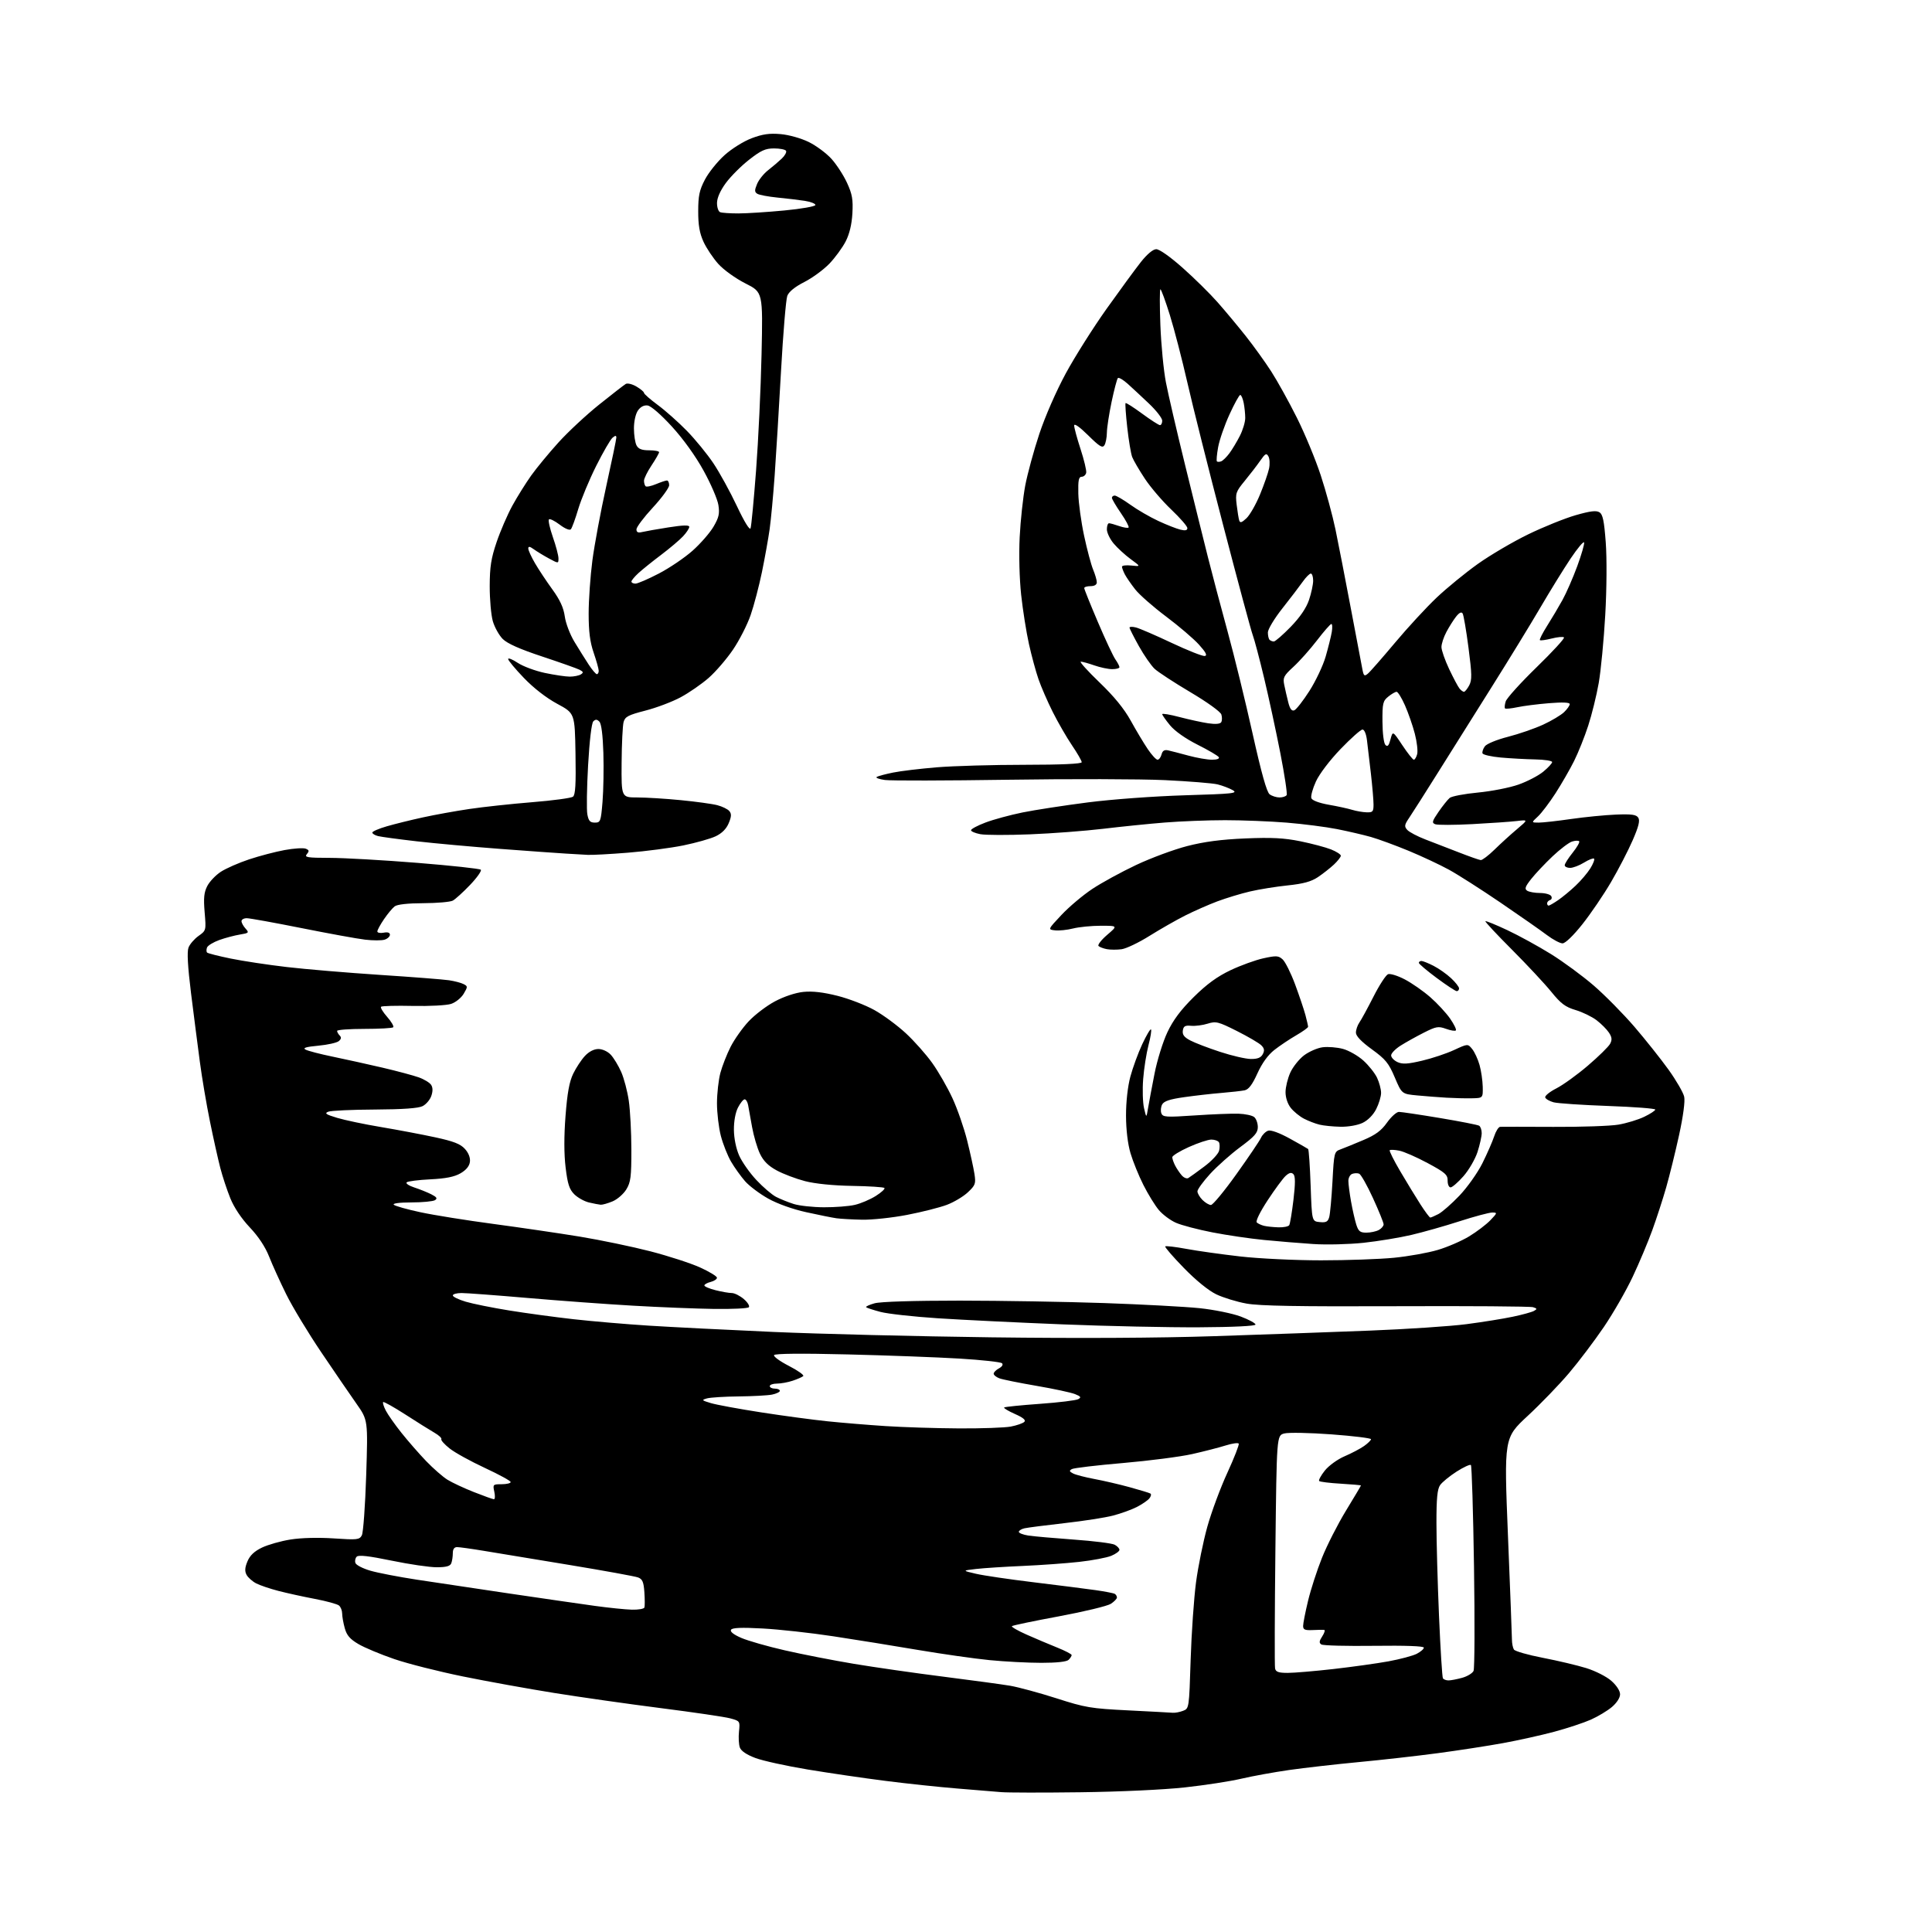 <?xml version="1.0" encoding="UTF-8" standalone="no"?>
<svg 
  version="1.1" 
  xmlns="http://www.w3.org/2000/svg" 
  xmlns:xlink="http://www.w3.org/1999/xlink" 
  xmlns:svg="http://www.w3.org/2000/svg"
  xmlns:rdf="http://www.w3.org/1999/02/22-rdf-syntax-ns#"
  xmlns:cc="http://creativecommons.org/ns#"
  xmlns:dc="http://purl.org/dc/elements/1.1/"
  viewBox="0 0 768 768"
  width="768"
  height="768"
>
<style>svg {background-color: white; }</style>"
<path stroke="none" fill="black" fill-rule="evenodd" d="M429.50,712.45C414.65,712.64 400.48,712.62 398.00,712.40C395.52,712.19 387.65,711.54 380.50,710.96C373.35,710.38 360.52,709.02 352.00,707.93C343.48,706.85 329.57,704.81 321.11,703.41C312.64,702.01 303.28,699.95 300.30,698.84C296.78,697.52 294.61,696.05 294.10,694.66C293.67,693.47 293.52,690.62 293.76,688.32C294.19,684.18 294.15,684.12 290.27,683.07C288.12,682.49 275.75,680.67 262.79,679.02C249.84,677.37 230.74,674.65 220.37,672.99C209.99,671.33 193.62,668.37 184.00,666.41C174.38,664.45 162.10,661.35 156.72,659.50C151.34,657.66 144.95,654.99 142.51,653.56C139.12,651.57 137.84,650.09 137.05,647.23C136.48,645.18 136.01,642.54 136.01,641.37C136.00,640.20 135.44,638.78 134.75,638.21C134.06,637.64 129.75,636.46 125.16,635.59C120.57,634.72 114.06,633.29 110.70,632.42C107.34,631.55 103.34,630.20 101.82,629.41C100.30,628.62 98.59,627.09 98.01,626.01C97.24,624.57 97.33,623.14 98.37,620.67C99.35,618.31 101.10,616.65 104.14,615.19C106.54,614.04 111.65,612.59 115.50,611.98C119.74,611.30 126.51,611.13 132.65,611.54C142.04,612.17 142.89,612.08 143.84,610.30C144.40,609.24 145.18,598.51 145.57,586.44C146.27,564.50 146.27,564.50 141.70,558.00C139.18,554.42 132.87,545.20 127.67,537.50C122.47,529.80 116.22,519.45 113.78,514.50C111.33,509.55 108.27,502.80 106.97,499.50C105.45,495.64 102.70,491.50 99.29,487.90C96.01,484.43 93.07,480.05 91.58,476.39C90.26,473.14 88.45,467.67 87.56,464.23C86.67,460.79 84.82,452.50 83.46,445.80C82.09,439.10 80.28,428.42 79.44,422.06C78.59,415.70 77.02,403.44 75.94,394.82C74.63,384.24 74.30,378.34 74.93,376.69C75.44,375.34 77.23,373.26 78.91,372.06C81.95,369.90 81.96,369.86 81.35,362.65C80.87,356.96 81.10,354.71 82.40,352.20C83.31,350.43 85.73,347.89 87.78,346.55C89.83,345.21 94.88,342.99 99.00,341.62C103.12,340.25 109.49,338.58 113.13,337.91C116.78,337.24 120.55,337.00 121.50,337.36C122.90,337.90 122.99,338.30 121.99,339.51C120.91,340.81 122.06,341.00 131.13,341.02C136.83,341.03 152.49,341.92 165.93,343.00C179.37,344.08 190.71,345.31 191.13,345.73C191.54,346.15 189.63,348.87 186.87,351.76C184.11,354.65 181.01,357.46 179.99,358.01C178.97,358.55 173.71,359.01 168.32,359.03C162.12,359.05 157.90,359.52 156.88,360.30C155.99,360.98 154.07,363.28 152.63,365.41C151.18,367.54 150.00,369.72 150.00,370.26C150.00,370.79 151.12,371.02 152.50,370.76C154.12,370.44 155.00,370.73 155.00,371.57C155.00,372.28 154.05,373.17 152.89,373.53C151.73,373.90 148.24,373.90 145.14,373.53C142.04,373.17 130.65,371.09 119.84,368.93C109.03,366.77 99.24,365.00 98.09,365.00C96.94,365.00 96.00,365.53 96.00,366.17C96.00,366.82 96.72,368.14 97.60,369.11C99.09,370.76 98.95,370.91 95.35,371.50C93.23,371.85 89.55,372.82 87.18,373.67C84.80,374.53 82.60,375.87 82.30,376.65C82.00,377.44 82.01,378.35 82.33,378.66C82.65,378.98 86.86,380.05 91.70,381.04C96.54,382.03 106.58,383.55 114.00,384.41C121.42,385.28 138.07,386.68 151.00,387.53C163.93,388.37 176.30,389.34 178.50,389.67C180.70,390.00 183.30,390.68 184.28,391.19C185.97,392.06 185.97,392.24 184.32,395.04C183.35,396.67 181.13,398.46 179.33,399.06C177.53,399.65 170.72,400.01 164.07,399.87C157.47,399.72 151.80,399.87 151.47,400.20C151.14,400.52 152.24,402.35 153.92,404.25C155.59,406.15 156.66,408.00 156.31,408.36C155.96,408.71 150.79,409.00 144.83,409.00C138.88,409.00 134.00,409.36 134.00,409.80C134.00,410.24 134.47,411.07 135.04,411.64C135.77,412.37 135.65,413.05 134.66,413.87C133.87,414.52 130.21,415.34 126.51,415.68C121.64,416.14 120.25,416.56 121.45,417.23C122.37,417.74 127.25,419.01 132.31,420.05C137.36,421.10 146.22,423.05 152.00,424.40C157.78,425.75 164.27,427.49 166.44,428.26C168.61,429.03 170.84,430.39 171.40,431.28C172.08,432.35 172.09,433.83 171.44,435.68C170.91,437.21 169.35,439.02 167.98,439.71C166.31,440.56 160.11,441.00 149.00,441.06C139.93,441.10 131.60,441.49 130.50,441.92C128.87,442.56 129.53,443.01 134.00,444.36C137.03,445.27 144.90,446.93 151.50,448.03C158.10,449.14 167.78,450.97 173.00,452.10C180.32,453.68 183.03,454.74 184.80,456.70C186.25,458.29 187.00,460.20 186.80,461.82C186.60,463.53 185.34,465.08 183.09,466.39C180.63,467.82 177.25,468.49 171.09,468.80C166.36,469.03 162.12,469.57 161.66,470.00C161.19,470.43 162.54,471.34 164.66,472.03C166.77,472.71 169.80,473.93 171.40,474.73C173.64,475.87 173.98,476.40 172.90,477.09C172.13,477.57 167.92,477.98 163.55,477.98C158.74,477.99 155.97,478.36 156.55,478.91C157.07,479.41 161.82,480.75 167.11,481.88C172.39,483.02 185.44,485.11 196.11,486.53C206.77,487.96 222.25,490.23 230.50,491.58C238.75,492.94 251.37,495.57 258.55,497.42C265.72,499.28 274.61,502.16 278.30,503.84C281.98,505.51 285.00,507.34 285.00,507.92C285.00,508.49 283.88,509.24 282.50,509.59C281.12,509.93 280.00,510.56 280.00,510.99C280.00,511.41 282.00,512.27 284.44,512.88C286.89,513.50 289.79,514.00 290.89,514.00C291.99,514.00 294.15,515.09 295.69,516.41C297.24,517.74 298.12,519.21 297.66,519.66C297.21,520.12 290.98,520.42 283.83,520.32C276.68,520.22 262.20,519.64 251.66,519.03C241.12,518.43 222.25,517.04 209.72,515.96C197.19,514.88 185.37,514.00 183.47,514.00C181.56,514.00 180.00,514.43 180.00,514.96C180.00,515.49 182.31,516.61 185.14,517.45C187.97,518.29 195.73,519.85 202.39,520.93C209.05,522.01 220.57,523.57 228.00,524.41C235.43,525.24 248.93,526.40 258.00,526.97C267.07,527.54 289.35,528.67 307.50,529.47C325.65,530.27 364.63,531.23 394.13,531.61C428.51,532.05 460.26,531.89 482.63,531.15C501.81,530.52 529.65,529.52 544.50,528.94C559.35,528.36 576.67,527.20 583.00,526.37C589.33,525.54 597.58,524.22 601.35,523.42C605.12,522.63 608.91,521.59 609.77,521.11C611.12,520.35 611.07,520.16 609.41,519.63C608.36,519.30 583.88,519.12 555.00,519.24C516.23,519.40 500.67,519.13 495.50,518.19C491.65,517.50 486.22,515.83 483.44,514.49C480.36,513.00 475.33,508.90 470.56,503.99C466.25,499.57 462.94,495.73 463.20,495.46C463.47,495.20 467.24,495.64 471.59,496.45C475.94,497.26 485.57,498.61 493.00,499.46C500.43,500.31 514.88,501.00 525.14,501.00C535.40,501.00 548.45,500.54 554.14,499.98C559.84,499.42 567.65,498.02 571.50,496.88C575.35,495.75 580.98,493.31 584.00,491.48C587.02,489.65 590.82,486.76 592.44,485.07C595.25,482.13 595.28,482.00 593.17,482.00C591.96,482.00 586.13,483.56 580.23,485.46C574.33,487.37 565.67,489.82 561.00,490.91C556.33,492.01 547.78,493.41 542.02,494.03C536.25,494.64 527.25,494.87 522.02,494.52C516.78,494.17 508.00,493.45 502.50,492.91C497.00,492.38 487.77,491.02 482.00,489.90C476.23,488.78 469.69,487.06 467.47,486.08C465.25,485.11 462.18,482.82 460.65,481.00C459.12,479.18 456.36,474.70 454.52,471.04C452.67,467.38 450.37,461.71 449.40,458.44C448.30,454.72 447.63,449.13 447.61,443.50C447.60,438.04 448.28,431.94 449.33,428.00C450.29,424.43 452.41,418.62 454.05,415.10C455.69,411.58 457.26,408.93 457.54,409.21C457.82,409.49 457.37,412.33 456.53,415.53C455.70,418.74 454.75,424.76 454.43,428.93C454.10,433.09 454.26,438.30 454.77,440.50C455.70,444.50 455.70,444.50 456.37,440.50C456.74,438.30 457.89,432.14 458.94,426.81C459.98,421.49 462.29,414.06 464.07,410.31C466.36,405.47 469.38,401.43 474.53,396.34C479.73,391.20 483.85,388.20 489.14,385.68C493.19,383.76 499.09,381.62 502.25,380.93C507.36,379.82 508.20,379.87 509.88,381.39C510.92,382.34 513.14,386.79 514.82,391.30C516.49,395.81 518.34,401.30 518.93,403.50C519.51,405.70 519.99,407.79 519.99,408.15C520.00,408.52 517.86,410.05 515.25,411.56C512.64,413.07 508.74,415.68 506.59,417.36C504.03,419.37 501.71,422.58 499.84,426.69C497.80,431.19 496.36,433.09 494.75,433.42C493.51,433.67 489.35,434.14 485.50,434.46C481.65,434.77 475.00,435.53 470.72,436.14C465.00,436.95 462.69,437.72 461.97,439.05C461.44,440.04 461.30,441.62 461.66,442.55C462.25,444.09 463.50,444.17 474.91,443.40C481.83,442.93 489.67,442.62 492.32,442.71C494.97,442.80 497.78,443.40 498.57,444.06C499.36,444.71 500.00,446.50 500.00,448.03C500.00,450.31 498.75,451.74 493.04,455.97C489.22,458.80 483.82,463.61 481.04,466.64C478.27,469.68 476.00,472.80 476.00,473.58C476.00,474.36 476.90,475.90 478.00,477.00C479.10,478.10 480.62,479.00 481.37,479.00C482.12,479.00 486.68,473.49 491.49,466.75C496.31,460.01 500.71,453.50 501.27,452.27C501.84,451.04 503.13,449.78 504.13,449.46C505.23,449.11 508.64,450.35 512.73,452.61C516.45,454.66 519.73,456.52 520.00,456.75C520.27,456.97 520.73,463.54 521.00,471.33C521.50,485.50 521.50,485.50 524.62,485.80C527.15,486.05 527.86,485.68 528.39,483.80C528.74,482.54 529.32,476.17 529.68,469.67C530.30,458.09 530.37,457.81 532.91,456.88C534.33,456.36 538.39,454.71 541.92,453.21C546.80,451.15 549.07,449.48 551.36,446.25C553.03,443.91 555.15,442.00 556.10,442.00C557.04,442.00 564.37,443.09 572.39,444.43C580.41,445.77 587.43,447.14 587.98,447.49C588.54,447.84 589.00,449.16 589.00,450.44C589.00,451.72 588.25,455.09 587.33,457.94C586.41,460.78 583.90,465.10 581.75,467.55C579.59,470.00 577.29,472.00 576.63,472.00C575.96,472.00 575.44,470.79 575.46,469.32C575.49,466.98 574.48,466.09 567.50,462.34C563.10,459.97 558.02,457.75 556.20,457.40C554.39,457.05 552.70,456.97 552.44,457.23C552.18,457.49 554.06,461.25 556.62,465.60C559.17,469.94 562.78,475.86 564.64,478.75C566.50,481.64 568.26,484.00 568.56,484.00C568.86,484.00 570.31,483.37 571.80,482.60C573.28,481.83 577.04,478.54 580.14,475.29C583.25,472.03 587.35,466.25 589.26,462.44C591.16,458.62 593.27,453.81 593.94,451.75C594.61,449.69 595.68,447.97 596.33,447.93C596.97,447.89 606.50,447.90 617.50,447.95C628.50,448.01 640.14,447.61 643.36,447.06C646.59,446.51 651.20,445.11 653.61,443.94C656.03,442.78 658.00,441.48 658.00,441.07C658.00,440.65 649.56,440.01 639.25,439.64C628.94,439.27 619.18,438.61 617.57,438.18C615.95,437.74 614.46,436.88 614.25,436.25C614.04,435.62 616.03,434.00 618.68,432.65C621.33,431.30 626.97,427.23 631.21,423.60C635.46,419.97 639.43,416.07 640.04,414.93C640.89,413.33 640.79,412.33 639.59,410.50C638.74,409.20 636.52,406.97 634.66,405.55C632.80,404.14 629.04,402.31 626.30,401.50C622.24,400.29 620.47,398.96 616.66,394.26C614.09,391.09 607.07,383.57 601.05,377.53C595.02,371.50 590.26,366.40 590.47,366.20C590.67,365.99 594.59,367.59 599.17,369.74C603.75,371.89 611.55,376.17 616.50,379.24C621.45,382.31 629.14,387.97 633.59,391.82C638.04,395.67 645.29,403.03 649.71,408.16C654.12,413.30 660.23,420.98 663.29,425.24C666.34,429.50 669.13,434.32 669.49,435.95C669.89,437.77 669.10,443.69 667.46,451.21C665.98,457.97 663.68,467.32 662.34,472.00C661.00,476.68 658.52,484.32 656.82,489.00C655.13,493.68 651.63,502.00 649.04,507.50C646.46,513.00 641.29,522.00 637.56,527.50C633.82,533.00 627.59,541.25 623.71,545.82C619.83,550.40 612.43,558.07 607.26,562.86C597.87,571.58 597.87,571.58 599.43,610.30C600.30,631.59 601.01,650.25 601.02,651.76C601.02,653.27 601.38,655.05 601.81,655.72C602.23,656.39 607.41,657.87 613.32,659.01C619.23,660.15 626.98,661.99 630.55,663.09C634.14,664.20 638.59,666.45 640.52,668.15C642.60,669.98 644.00,672.13 644.00,673.51C644.00,674.89 642.68,676.93 640.75,678.57C638.96,680.08 635.19,682.34 632.36,683.60C629.53,684.85 623.01,687.01 617.86,688.39C612.71,689.77 603.55,691.81 597.50,692.91C591.45,694.02 579.75,695.82 571.50,696.92C563.25,698.02 549.08,699.62 540.00,700.47C530.92,701.33 518.55,702.74 512.50,703.60C506.45,704.47 497.90,706.02 493.50,707.05C489.10,708.09 478.98,709.65 471.00,710.52C462.68,711.44 444.98,712.26 429.50,712.45zM466.18,680.85C467.11,680.93 468.95,680.59 470.28,680.08C472.67,679.17 472.69,679.09 473.30,659.83C473.63,649.20 474.60,635.32 475.44,628.98C476.28,622.64 478.31,612.68 479.95,606.83C481.59,600.99 485.17,591.35 487.91,585.41C490.64,579.47 492.67,574.27 492.41,573.86C492.16,573.45 489.82,573.78 487.23,574.59C484.63,575.41 478.65,576.95 473.94,578.01C469.24,579.07 456.86,580.67 446.44,581.57C436.02,582.46 426.87,583.55 426.09,583.98C424.95,584.61 425.05,584.95 426.59,585.74C427.64,586.27 431.43,587.25 435.00,587.92C438.57,588.58 444.88,590.04 449.00,591.17C453.12,592.30 456.86,593.44 457.30,593.70C457.74,593.96 457.54,594.85 456.87,595.66C456.19,596.48 453.93,598.02 451.85,599.08C449.76,600.14 445.53,601.67 442.44,602.47C439.35,603.28 430.67,604.63 423.16,605.47C415.65,606.32 408.49,607.24 407.25,607.52C406.01,607.81 405.00,608.44 405.00,608.93C405.00,609.42 406.69,610.08 408.75,610.40C410.81,610.72 418.96,611.44 426.85,612.01C434.74,612.57 442.05,613.49 443.10,614.05C444.14,614.61 445.00,615.53 445.00,616.09C445.00,616.64 443.54,617.71 441.75,618.46C439.96,619.20 434.23,620.29 429.00,620.87C423.77,621.45 413.65,622.18 406.50,622.49C399.35,622.80 391.02,623.34 388.00,623.69C382.50,624.33 382.50,624.33 387.91,625.59C390.88,626.29 401.23,627.81 410.91,628.98C420.58,630.16 431.60,631.55 435.40,632.09C439.19,632.63 442.68,633.30 443.15,633.59C443.62,633.88 444.00,634.53 444.00,635.04C444.00,635.54 442.91,636.67 441.58,637.54C440.25,638.41 430.97,640.65 420.97,642.51C410.97,644.36 402.54,646.12 402.25,646.42C401.95,646.71 404.59,648.23 408.11,649.79C411.62,651.35 417.09,653.66 420.25,654.93C423.41,656.20 426.00,657.54 426.00,657.92C426.00,658.29 425.46,659.14 424.80,659.80C424.03,660.57 420.13,661.00 413.97,661.00C408.68,661.00 399.43,660.52 393.42,659.93C387.42,659.34 374.62,657.52 365.00,655.89C355.38,654.25 340.19,651.81 331.26,650.45C322.33,649.09 309.68,647.70 303.16,647.35C294.67,646.89 291.10,647.04 290.59,647.86C290.13,648.60 291.61,649.77 294.69,651.10C297.33,652.24 305.12,654.47 312.00,656.04C318.88,657.62 331.25,660.03 339.50,661.41C347.75,662.78 363.73,665.08 375.00,666.50C386.27,667.93 398.20,669.55 401.50,670.10C404.80,670.66 413.10,672.91 419.95,675.10C431.45,678.80 433.63,679.16 448.45,679.90C457.28,680.34 465.26,680.77 466.18,680.85zM575.81,667.99C576.74,667.99 579.18,667.52 581.24,666.95C583.29,666.38 585.33,665.14 585.76,664.21C586.19,663.27 586.27,644.61 585.94,622.75C585.61,600.89 585.05,582.72 584.71,582.37C584.36,582.03 581.80,583.21 579.01,584.99C576.22,586.78 573.28,589.19 572.47,590.35C571.36,591.93 571.00,595.62 571.01,605.47C571.01,612.64 571.47,629.25 572.03,642.39C572.59,655.52 573.29,666.66 573.58,667.14C573.88,667.61 574.88,668.00 575.81,667.99zM511.87,665.00C514.41,665.00 522.58,664.31 530.00,663.47C537.42,662.63 547.29,661.25 551.93,660.41C556.56,659.56 561.62,658.21 563.18,657.41C564.73,656.61 566.00,655.51 566.00,654.96C566.00,654.34 558.71,654.08 546.25,654.24C535.39,654.38 525.94,654.14 525.26,653.70C524.30,653.08 524.38,652.35 525.63,650.45C526.51,649.10 526.84,647.96 526.37,647.90C525.89,647.85 523.81,647.88 521.75,647.98C518.72,648.12 518.00,647.80 518.01,646.33C518.01,645.32 518.89,640.84 519.97,636.36C521.04,631.88 523.54,624.17 525.52,619.23C527.50,614.28 531.79,605.85 535.06,600.49C538.33,595.13 541.00,590.63 541.00,590.50C541.00,590.37 537.40,590.05 533.00,589.79C528.60,589.54 524.73,589.06 524.40,588.73C524.07,588.41 525.08,586.54 526.63,584.59C528.23,582.60 531.66,580.11 534.48,578.90C537.24,577.72 540.74,575.88 542.25,574.81C543.76,573.74 545.00,572.52 545.00,572.11C545.00,571.69 537.91,570.82 529.25,570.18C520.55,569.54 512.16,569.38 510.50,569.83C507.50,570.64 507.50,570.64 506.99,616.07C506.71,641.06 506.65,662.29 506.86,663.25C507.15,664.61 508.26,665.00 511.87,665.00zM251.17,639.87C253.73,639.94 255.98,639.55 256.17,639.01C256.35,638.46 256.34,635.73 256.15,632.94C255.87,628.86 255.38,627.72 253.65,627.06C252.47,626.61 240.25,624.39 226.50,622.12C212.75,619.85 197.42,617.32 192.44,616.50C187.46,615.67 182.62,615.00 181.69,615.00C180.57,615.00 180.00,615.81 180.00,617.42C180.00,618.75 179.73,620.55 179.39,621.42C178.95,622.57 177.40,623.00 173.64,623.01C170.81,623.02 162.73,621.84 155.68,620.38C146.61,618.51 142.55,618.05 141.80,618.80C141.21,619.39 140.99,620.53 141.30,621.34C141.61,622.16 144.28,623.52 147.24,624.38C150.19,625.24 158.43,626.83 165.55,627.92C172.67,629.01 189.30,631.49 202.50,633.45C215.70,635.40 231.00,637.61 236.50,638.37C242.00,639.13 248.60,639.80 251.17,639.87zM196.33,595.97C196.79,595.98 196.86,594.65 196.50,593.00C195.86,590.10 195.96,590.00 199.42,590.00C201.39,590.00 203.00,589.61 203.00,589.14C203.00,588.67 198.39,586.15 192.75,583.53C187.11,580.91 180.81,577.44 178.75,575.80C176.68,574.16 175.19,572.50 175.44,572.10C175.69,571.69 174.45,570.54 172.70,569.53C170.94,568.52 165.74,565.26 161.14,562.29C156.54,559.33 152.56,557.10 152.31,557.35C152.06,557.61 152.53,559.13 153.37,560.74C154.20,562.35 157.00,566.33 159.60,569.59C162.19,572.84 166.60,577.89 169.40,580.81C172.21,583.73 176.01,587.05 177.85,588.20C179.70,589.35 184.42,591.56 188.35,593.11C192.28,594.66 195.87,595.95 196.33,595.97zM381.00,567.81C390.07,567.87 399.45,567.54 401.83,567.08C404.21,566.62 406.62,565.78 407.19,565.21C407.89,564.51 406.71,563.52 403.45,562.08C400.83,560.92 398.90,559.76 399.17,559.50C399.43,559.24 405.81,558.59 413.35,558.05C420.89,557.51 427.76,556.67 428.62,556.19C429.90,555.48 429.67,555.11 427.34,554.18C425.78,553.55 418.88,552.07 412.00,550.89C405.12,549.71 398.49,548.37 397.25,547.90C396.01,547.43 395.00,546.60 395.00,546.06C395.00,545.52 395.95,544.56 397.11,543.94C398.35,543.28 398.85,542.45 398.32,541.92C397.82,541.42 390.24,540.59 381.46,540.06C372.68,539.53 352.63,538.78 336.90,538.40C318.64,537.95 308.09,538.05 307.70,538.67C307.37,539.20 310.03,541.14 313.60,542.97C317.17,544.81 319.74,546.63 319.30,547.02C318.86,547.41 316.97,548.24 315.10,548.86C313.23,549.49 310.42,550.00 308.85,550.00C307.28,550.00 306.00,550.45 306.00,551.00C306.00,551.55 306.90,552.00 308.00,552.00C309.10,552.00 310.00,552.39 310.00,552.88C310.00,553.36 308.59,554.03 306.88,554.38C305.16,554.72 299.19,555.04 293.62,555.10C288.06,555.15 282.40,555.51 281.05,555.88C278.78,556.52 278.89,556.65 282.62,557.77C284.83,558.43 293.80,560.08 302.57,561.44C311.33,562.80 323.23,564.40 329.00,564.99C334.77,565.59 345.12,566.44 352.00,566.89C358.88,567.34 371.93,567.76 381.00,567.81zM476.75,527.62C464.51,527.69 440.10,527.17 422.50,526.46C404.90,525.76 382.57,524.67 372.88,524.04C363.20,523.41 352.91,522.27 350.03,521.51C347.15,520.75 344.57,519.91 344.30,519.64C344.03,519.37 345.54,518.67 347.66,518.08C349.99,517.43 363.26,517.02 381.50,517.02C398.00,517.03 423.88,517.47 439.00,517.99C454.12,518.52 471.15,519.43 476.84,520.02C482.53,520.61 489.86,522.10 493.17,523.33C496.46,524.57 499.12,526.01 499.08,526.54C499.03,527.12 490.20,527.55 476.75,527.62zM543.14,490.00C544.79,490.00 547.00,489.53 548.07,488.96C549.13,488.40 550.00,487.38 550.01,486.71C550.01,486.05 548.11,481.35 545.78,476.27C543.46,471.20 540.98,466.82 540.28,466.55C539.58,466.28 538.33,466.32 537.50,466.64C536.67,466.95 536.00,468.21 536.00,469.42C536.00,470.64 536.47,474.30 537.05,477.57C537.63,480.83 538.57,484.96 539.13,486.75C539.99,489.46 540.65,490.00 543.14,490.00zM508.19,487.88C510.22,487.95 512.15,487.56 512.49,487.02C512.82,486.48 513.57,481.95 514.17,476.94C514.94,470.36 514.94,467.54 514.14,466.74C513.35,465.95 512.51,466.13 511.08,467.42C510.00,468.40 506.77,472.78 503.90,477.15C500.86,481.79 499.07,485.45 499.59,485.95C500.09,486.42 501.40,487.02 502.50,487.29C503.60,487.55 506.16,487.82 508.19,487.88zM342.70,484.85C338.74,484.77 334.15,484.51 332.50,484.28C330.85,484.05 325.45,482.96 320.50,481.87C315.10,480.68 309.05,478.52 305.37,476.46C302.00,474.58 297.86,471.47 296.18,469.56C294.51,467.64 292.00,464.15 290.62,461.79C289.24,459.43 287.41,454.82 286.55,451.54C285.70,448.26 285.01,442.41 285.01,438.54C285.02,434.67 285.63,429.25 286.36,426.50C287.10,423.75 288.93,419.08 290.43,416.12C291.94,413.16 295.16,408.60 297.60,406.00C300.03,403.40 304.73,399.82 308.04,398.06C311.65,396.14 316.18,394.63 319.34,394.30C322.96,393.93 327.22,394.42 332.93,395.86C337.51,397.02 344.11,399.57 347.61,401.53C351.11,403.48 356.72,407.62 360.07,410.72C363.42,413.82 368.16,419.16 370.60,422.59C373.05,426.02 376.65,432.29 378.61,436.54C380.58,440.79 383.21,448.37 384.46,453.38C385.71,458.40 387.02,464.39 387.37,466.70C387.95,470.52 387.72,471.16 384.75,473.95C382.96,475.64 379.19,477.89 376.37,478.95C373.55,480.01 366.44,481.81 360.57,482.94C354.70,484.07 346.66,484.93 342.70,484.85zM327.50,479.91C331.90,479.93 337.43,479.51 339.79,478.96C342.15,478.42 345.91,476.82 348.14,475.41C350.37,474.01 351.91,472.58 351.57,472.23C351.22,471.89 345.44,471.52 338.72,471.41C331.16,471.28 324.02,470.56 320.00,469.52C316.43,468.59 311.37,466.68 308.77,465.27C305.38,463.43 303.48,461.53 302.08,458.60C301.01,456.35 299.60,451.57 298.96,448.00C298.32,444.43 297.60,440.49 297.38,439.25C297.15,438.01 296.53,437.00 296.01,437.00C295.48,437.00 294.29,438.46 293.37,440.25C292.35,442.22 291.71,445.71 291.74,449.12C291.77,452.49 292.60,456.57 293.82,459.33C294.94,461.86 298.01,466.24 300.65,469.05C303.28,471.87 306.80,474.89 308.47,475.76C310.14,476.62 313.30,477.91 315.50,478.60C317.70,479.30 323.10,479.89 327.50,479.91zM238.78,478.90C238.08,478.84 235.98,478.44 234.12,478.00C232.27,477.56 229.64,476.09 228.28,474.74C226.31,472.76 225.63,470.66 224.84,464.10C224.19,458.79 224.18,451.58 224.81,443.52C225.51,434.46 226.33,429.95 227.86,426.81C229.01,424.44 231.11,421.26 232.52,419.75C234.13,418.02 236.12,417.00 237.87,417.00C239.47,417.00 241.56,417.96 242.78,419.26C243.95,420.51 245.82,423.59 246.94,426.12C248.05,428.65 249.42,433.82 249.96,437.61C250.51,441.40 250.97,450.12 250.98,457.00C250.99,467.80 250.72,469.95 248.97,472.81C247.86,474.63 245.41,476.77 243.51,477.56C241.61,478.35 239.49,478.95 238.78,478.90zM472.38,468.29C473.00,467.92 475.87,465.85 478.76,463.68C481.66,461.51 484.29,458.70 484.61,457.43C484.93,456.15 484.89,454.64 484.54,454.06C484.18,453.48 482.83,453.00 481.53,453.00C480.24,453.00 476.22,454.33 472.59,455.96C468.97,457.59 466.00,459.41 466.00,460.02C466.00,460.63 466.51,462.11 467.13,463.32C467.75,464.52 468.93,466.28 469.76,467.23C470.59,468.18 471.77,468.65 472.38,468.29zM532.85,447.90C529.91,447.84 526.15,447.47 524.50,447.06C522.85,446.66 520.08,445.59 518.34,444.69C516.60,443.78 514.24,441.85 513.09,440.39C511.83,438.78 511.01,436.29 511.02,434.12C511.03,432.13 511.89,428.65 512.91,426.38C513.94,424.12 516.39,421.04 518.35,419.54C520.32,418.05 523.64,416.59 525.73,416.31C527.83,416.03 531.47,416.32 533.83,416.95C536.18,417.59 539.84,419.67 541.95,421.58C544.07,423.49 546.52,426.57 547.40,428.42C548.28,430.28 549.00,432.99 549.00,434.44C549.00,435.89 548.12,438.80 547.05,440.90C545.86,443.23 543.75,445.36 541.65,446.36C539.66,447.31 535.94,447.96 532.85,447.90zM585.00,436.59C582.52,436.64 578.02,436.53 575.00,436.35C571.98,436.17 566.74,435.77 563.37,435.45C557.24,434.87 557.24,434.87 554.44,428.28C552.03,422.59 550.78,421.07 545.32,417.11C541.13,414.06 539.00,411.84 539.00,410.48C539.00,409.36 539.62,407.56 540.37,406.47C541.13,405.39 543.65,400.76 545.98,396.18C548.30,391.60 550.91,387.59 551.77,387.26C552.63,386.93 555.63,387.86 558.43,389.33C561.24,390.80 565.80,393.98 568.56,396.40C571.32,398.81 574.87,402.65 576.44,404.91C578.01,407.18 579.04,409.29 578.72,409.61C578.41,409.93 576.64,409.64 574.79,408.97C571.76,407.87 570.88,408.03 565.98,410.51C562.98,412.03 558.83,414.34 556.76,415.65C554.69,416.96 553.00,418.70 553.00,419.53C553.00,420.36 554.14,421.56 555.53,422.20C557.53,423.11 559.58,422.99 565.30,421.64C569.28,420.71 575.00,418.80 578.01,417.40C583.48,414.87 583.48,414.87 585.23,417.03C586.19,418.22 587.50,421.06 588.14,423.34C588.79,425.63 589.35,429.52 589.41,432.00C589.50,436.50 589.50,436.50 585.00,436.59zM497.21,420.96C499.89,420.99 501.22,420.46 501.96,419.07C502.75,417.60 502.61,416.75 501.38,415.52C500.49,414.63 496.13,412.08 491.70,409.85C484.28,406.12 483.36,405.89 480.07,406.92C478.11,407.54 475.15,407.92 473.50,407.77C471.07,407.55 470.44,407.92 470.19,409.69C469.96,411.32 470.73,412.33 473.19,413.61C475.01,414.57 480.32,416.60 485.00,418.13C489.68,419.67 495.17,420.94 497.21,420.96zM579.09,394.00C578.58,394.00 574.99,391.64 571.10,388.75C567.21,385.86 564.02,383.16 564.01,382.75C564.01,382.34 564.47,382.00 565.04,382.00C565.61,382.00 567.78,382.87 569.85,383.93C571.93,384.99 575.06,387.19 576.81,388.83C578.57,390.46 580.00,392.30 580.00,392.90C580.00,393.51 579.59,394.00 579.09,394.00zM445.87,377.33C444.02,377.58 441.38,377.57 440.00,377.31C438.62,377.05 437.13,376.48 436.68,376.05C436.24,375.62 437.78,373.63 440.11,371.63C444.36,368.00 444.36,368.00 437.62,368.00C433.92,368.00 428.95,368.49 426.59,369.08C424.23,369.68 421.00,370.01 419.40,369.83C416.50,369.50 416.50,369.50 421.95,363.70C424.94,360.51 430.44,355.87 434.16,353.40C437.88,350.92 445.74,346.63 451.62,343.85C457.51,341.07 466.64,337.69 471.91,336.33C478.71,334.58 485.43,333.70 495.01,333.29C505.53,332.85 510.37,333.10 516.87,334.41C521.47,335.35 526.98,336.81 529.11,337.66C531.25,338.52 533.00,339.64 533.00,340.16C533.00,340.67 531.76,342.26 530.25,343.68C528.74,345.09 525.87,347.34 523.88,348.68C521.20,350.46 518.07,351.32 511.88,351.96C507.27,352.44 500.53,353.52 496.91,354.37C493.28,355.21 487.43,356.99 483.90,358.31C480.36,359.64 474.59,362.19 471.06,363.97C467.54,365.75 461.18,369.38 456.94,372.03C452.71,374.69 447.72,377.07 445.87,377.33zM621.13,375.00C620.12,375.00 617.31,373.50 614.89,371.68C612.48,369.85 604.20,364.07 596.50,358.82C588.80,353.58 579.58,347.69 576.00,345.73C572.42,343.77 565.19,340.38 559.93,338.20C554.67,336.03 547.92,333.55 544.93,332.70C541.94,331.86 535.90,330.45 531.50,329.58C527.10,328.71 518.10,327.55 511.50,327.01C504.90,326.47 493.88,326.04 487.00,326.04C480.12,326.04 469.32,326.46 463.00,326.97C456.68,327.48 445.65,328.60 438.50,329.46C431.35,330.31 418.28,331.31 409.45,331.66C400.62,332.01 391.74,331.99 389.70,331.60C387.67,331.22 386.00,330.51 386.00,330.03C386.00,329.54 388.59,328.16 391.75,326.97C394.91,325.77 401.55,323.97 406.50,322.96C411.45,321.96 423.15,320.16 432.50,318.96C442.12,317.73 458.84,316.51 471.00,316.14C490.18,315.57 492.23,315.35 490.02,314.09C488.66,313.32 485.96,312.29 484.02,311.81C482.09,311.33 472.62,310.57 463.00,310.11C453.38,309.66 425.37,309.59 400.76,309.96C376.16,310.33 354.11,310.38 351.76,310.06C349.42,309.73 347.95,309.19 348.50,308.85C349.05,308.50 351.98,307.72 355.00,307.11C358.02,306.49 365.90,305.55 372.50,305.01C379.10,304.47 394.74,304.02 407.25,304.02C421.91,304.01 430.00,303.64 430.00,302.99C430.00,302.43 428.25,299.39 426.11,296.24C423.97,293.08 420.54,287.12 418.47,283.00C416.41,278.88 413.86,273.02 412.82,270.00C411.77,266.98 410.06,260.68 409.02,256.00C407.98,251.32 406.59,242.55 405.93,236.50C405.24,230.13 404.99,220.45 405.34,213.50C405.67,206.90 406.67,197.68 407.55,193.00C408.44,188.32 410.95,179.10 413.14,172.50C415.45,165.55 419.88,155.41 423.68,148.41C427.29,141.76 434.58,130.22 439.87,122.78C445.17,115.34 451.30,106.97 453.50,104.18C455.96,101.07 458.31,99.09 459.60,99.06C460.85,99.02 465.12,102.03 470.10,106.45C474.72,110.54 481.00,116.73 484.05,120.20C487.10,123.66 492.13,129.70 495.22,133.60C498.32,137.51 502.85,143.81 505.30,147.60C507.75,151.40 512.34,159.67 515.50,165.99C518.67,172.31 522.96,182.66 525.03,188.99C527.11,195.32 529.74,205.00 530.88,210.50C532.02,216.00 534.78,230.18 537.01,242.00C539.24,253.82 541.32,264.76 541.62,266.30C542.10,268.70 542.40,268.91 543.73,267.80C544.59,267.10 549.44,261.56 554.52,255.51C559.59,249.45 567.08,241.35 571.15,237.50C575.23,233.65 582.60,227.63 587.53,224.12C592.46,220.62 601.45,215.34 607.50,212.40C613.55,209.46 622.01,206.05 626.30,204.81C632.13,203.14 634.52,202.84 635.80,203.64C637.14,204.48 637.67,207.03 638.31,215.61C638.78,221.91 638.70,234.08 638.11,244.50C637.55,254.40 636.38,266.55 635.52,271.50C634.65,276.45 632.77,284.10 631.33,288.50C629.90,292.90 627.38,299.20 625.73,302.50C624.09,305.80 620.76,311.57 618.35,315.32C615.93,319.07 612.77,323.24 611.33,324.57C608.71,327.00 608.71,327.00 611.68,327.00C613.31,327.00 619.11,326.35 624.57,325.56C630.03,324.77 638.04,323.99 642.37,323.81C648.64,323.56 650.45,323.82 651.24,325.05C651.98,326.20 651.38,328.59 649.00,334.05C647.22,338.15 643.35,345.62 640.40,350.66C637.46,355.69 632.33,363.23 629.01,367.41C625.41,371.94 622.23,375.00 621.13,375.00zM615.60,360.00C615.92,360.00 617.61,359.03 619.35,357.84C621.08,356.66 624.22,354.07 626.31,352.09C628.41,350.12 631.05,347.01 632.18,345.20C633.31,343.38 633.98,341.64 633.67,341.33C633.36,341.02 631.57,341.72 629.68,342.89C627.80,344.05 625.30,345.00 624.13,345.00C622.96,345.00 622.00,344.52 622.00,343.94C622.00,343.36 623.43,341.11 625.17,338.94C626.91,336.77 628.07,334.73 627.74,334.41C627.42,334.08 626.13,334.14 624.88,334.54C623.63,334.94 620.17,337.56 617.19,340.38C614.21,343.20 610.40,347.23 608.73,349.34C606.26,352.46 605.95,353.36 607.09,354.08C607.87,354.57 610.16,354.98 612.19,354.98C614.22,354.99 616.21,355.54 616.62,356.19C617.02,356.85 616.82,357.56 616.18,357.77C615.53,357.99 615.00,358.58 615.00,359.08C615.00,359.59 615.27,360.00 615.60,360.00zM588.62,341.90C589.23,341.95 591.71,340.07 594.12,337.71C596.53,335.35 600.52,331.71 603.00,329.63C607.50,325.83 607.50,325.83 602.96,326.37C600.46,326.66 592.52,327.22 585.31,327.60C578.10,327.98 571.45,328.00 570.54,327.65C569.10,327.10 569.28,326.46 571.86,322.70C573.49,320.33 575.49,317.84 576.28,317.18C577.08,316.52 582.13,315.56 587.50,315.05C592.87,314.54 600.13,313.12 603.63,311.88C607.13,310.65 611.57,308.33 613.49,306.74C615.42,305.15 617.00,303.44 617.00,302.93C617.00,302.42 613.96,301.94 610.25,301.88C606.54,301.81 600.39,301.47 596.58,301.13C592.77,300.78 589.50,300.03 589.32,299.46C589.13,298.89 589.55,297.63 590.25,296.67C590.98,295.68 594.97,294.04 599.44,292.89C603.78,291.78 610.08,289.60 613.42,288.06C616.76,286.52 620.51,284.28 621.75,283.09C622.99,281.90 624.00,280.46 624.00,279.89C624.00,279.21 621.18,279.09 615.75,279.53C611.21,279.90 605.53,280.62 603.12,281.14C600.71,281.65 598.53,281.86 598.28,281.61C598.02,281.36 598.14,280.10 598.54,278.83C598.93,277.55 604.45,271.44 610.80,265.26C617.16,259.08 622.07,253.73 621.71,253.38C621.36,253.03 619.16,253.22 616.82,253.82C614.48,254.41 612.37,254.70 612.13,254.46C611.89,254.22 613.19,251.65 615.02,248.76C616.85,245.87 619.59,241.25 621.11,238.50C622.63,235.75 625.27,229.72 626.97,225.10C628.67,220.47 629.90,216.21 629.71,215.63C629.51,215.04 627.10,217.92 624.34,222.03C621.59,226.14 616.18,234.90 612.32,241.50C608.46,248.10 599.78,262.27 593.03,273.00C586.28,283.73 576.67,299.02 571.68,307.00C566.68,314.98 561.56,323.03 560.29,324.91C558.25,327.90 558.15,328.51 559.42,329.91C560.22,330.78 563.49,332.50 566.68,333.72C569.88,334.95 575.88,337.26 580.00,338.87C584.12,340.48 588.00,341.84 588.62,341.90zM233.60,339.82C231.90,339.71 228.03,339.49 225.00,339.32C221.97,339.14 210.28,338.31 199.00,337.46C187.72,336.61 172.67,335.24 165.54,334.42C158.41,333.60 151.54,332.67 150.29,332.36C149.03,332.04 148.00,331.41 148.00,330.96C148.00,330.51 150.58,329.39 153.73,328.48C156.88,327.56 163.34,325.96 168.09,324.93C172.83,323.89 181.17,322.38 186.61,321.58C192.05,320.77 203.25,319.56 211.50,318.89C219.75,318.23 227.07,317.24 227.77,316.70C228.73,315.96 228.98,311.75 228.77,299.63C228.50,283.54 228.50,283.54 221.50,279.77C217.16,277.43 212.13,273.53 208.25,269.49C204.81,265.91 202.00,262.53 202.00,261.98C202.00,261.42 203.72,262.11 205.82,263.50C207.92,264.89 212.76,266.69 216.57,267.50C220.38,268.30 224.85,268.97 226.50,268.97C228.15,268.97 230.12,268.57 230.89,268.09C232.01,267.38 231.91,267.03 230.39,266.24C229.35,265.71 222.65,263.34 215.51,260.97C206.61,258.03 201.68,255.83 199.84,254.00C198.37,252.52 196.60,249.33 195.90,246.91C195.21,244.48 194.66,238.22 194.67,233.00C194.69,225.34 195.22,221.95 197.41,215.50C198.90,211.10 201.72,204.59 203.66,201.03C205.61,197.48 208.98,192.08 211.15,189.03C213.32,185.99 218.22,180.06 222.02,175.86C225.83,171.65 233.12,164.87 238.22,160.79C243.32,156.70 248.06,153.03 248.75,152.62C249.43,152.22 251.35,152.68 253.00,153.66C254.65,154.63 256.00,155.77 256.00,156.18C256.00,156.60 258.47,158.76 261.48,160.99C264.50,163.21 269.70,167.84 273.05,171.27C276.40,174.70 281.15,180.51 283.61,184.20C286.07,187.88 290.27,195.53 292.94,201.20C295.89,207.45 298.02,210.91 298.36,210.00C298.67,209.18 299.65,198.82 300.55,187.00C301.45,175.18 302.43,154.40 302.73,140.83C303.27,116.16 303.27,116.16 296.33,112.67C292.43,110.70 287.72,107.32 285.58,104.96C283.49,102.64 280.82,98.66 279.66,96.12C278.10,92.72 277.54,89.52 277.55,84.00C277.55,77.82 278.02,75.60 280.22,71.39C281.69,68.58 285.19,64.22 287.99,61.70C290.86,59.11 295.59,56.17 298.80,54.95C303.16,53.31 305.87,52.92 310.31,53.31C313.62,53.60 318.41,54.95 321.47,56.44C324.41,57.88 328.49,60.90 330.53,63.16C332.56,65.41 335.35,69.71 336.72,72.71C338.78,77.20 339.15,79.32 338.84,84.83C338.59,89.24 337.68,93.02 336.15,96.00C334.87,98.47 331.96,102.45 329.67,104.84C327.37,107.22 322.90,110.50 319.71,112.12C315.98,114.02 313.58,115.97 312.96,117.61C312.43,119.01 311.31,132.38 310.48,147.32C309.65,162.27 308.51,181.03 307.94,189.00C307.37,196.97 306.47,206.59 305.94,210.38C305.41,214.16 304.03,221.81 302.89,227.38C301.74,232.94 299.72,240.65 298.39,244.50C297.06,248.35 293.90,254.55 291.35,258.29C288.81,262.02 284.46,267.07 281.68,269.50C278.90,271.93 273.90,275.39 270.56,277.18C267.23,278.97 260.92,281.36 256.54,282.48C249.74,284.23 248.48,284.89 247.89,287.01C247.51,288.38 247.15,295.69 247.10,303.25C247.00,317.00 247.00,317.00 253.33,317.00C256.81,317.00 264.57,317.48 270.58,318.07C276.58,318.65 283.14,319.55 285.13,320.07C287.13,320.59 289.29,321.65 289.93,322.42C290.83,323.50 290.77,324.62 289.67,327.24C288.73,329.49 286.97,331.26 284.50,332.43C282.44,333.41 276.65,335.04 271.63,336.07C266.61,337.09 256.70,338.39 249.60,338.96C242.51,339.53 235.31,339.92 233.60,339.82zM236.46,327.00C238.70,327.00 238.86,326.56 239.51,318.75C239.88,314.21 240.04,305.46 239.85,299.30C239.62,292.09 239.05,287.65 238.25,286.85C237.31,285.91 236.72,285.88 235.85,286.75C235.16,287.44 234.33,294.45 233.78,304.17C233.27,313.12 233.14,321.91 233.48,323.72C233.96,326.33 234.57,327.00 236.46,327.00zM543.25,322.91C545.69,322.99 546.00,322.64 546.00,319.82C546.00,318.07 545.53,312.55 544.96,307.57C544.38,302.58 543.68,296.59 543.39,294.25C543.09,291.76 542.35,290.00 541.61,290.00C540.92,290.00 537.00,293.49 532.90,297.75C528.56,302.27 524.47,307.66 523.09,310.67C521.79,313.52 520.98,316.51 521.29,317.31C521.62,318.18 524.38,319.22 528.17,319.89C531.65,320.50 535.85,321.41 537.50,321.92C539.15,322.42 541.74,322.87 543.25,322.91zM508.63,317.00C509.87,317.00 511.14,316.58 511.46,316.07C511.78,315.55 510.64,308.01 508.94,299.32C507.24,290.62 504.34,277.20 502.50,269.50C500.66,261.80 498.63,254.15 498.00,252.50C497.36,250.85 492.09,231.28 486.29,209.00C480.48,186.72 474.04,161.07 471.98,152.00C469.91,142.93 466.79,130.89 465.04,125.25C463.28,119.61 461.59,115.00 461.28,115.00C460.98,115.00 460.97,121.41 461.27,129.25C461.57,137.09 462.56,147.32 463.47,152.00C464.37,156.68 467.82,171.53 471.13,185.00C474.44,198.47 478.50,214.90 480.17,221.50C481.83,228.10 485.35,241.38 487.98,251.00C490.62,260.62 495.08,278.85 497.90,291.50C501.44,307.38 503.55,314.89 504.70,315.75C505.63,316.44 507.39,317.00 508.63,317.00zM460.14,302.00C460.72,302.00 461.43,301.06 461.73,299.91C462.13,298.40 462.87,297.95 464.39,298.29C465.55,298.55 469.18,299.49 472.46,300.38C475.74,301.27 479.93,302.00 481.77,302.00C483.81,302.00 484.87,301.60 484.48,300.97C484.13,300.41 480.33,298.18 476.03,296.02C471.23,293.60 467.02,290.63 465.11,288.32C463.40,286.24 462.00,284.25 462.00,283.89C462.00,283.52 465.10,284.04 468.88,285.04C472.67,286.03 477.79,287.15 480.26,287.52C483.16,287.95 485.01,287.80 485.45,287.09C485.82,286.48 485.85,285.10 485.51,284.03C485.16,282.91 479.88,279.11 473.19,275.15C466.76,271.34 460.36,267.16 458.97,265.86C457.58,264.56 454.77,260.50 452.72,256.84C450.68,253.17 449.00,249.86 449.00,249.48C449.00,249.10 450.15,249.07 451.56,249.43C452.96,249.78 459.36,252.54 465.77,255.57C472.18,258.59 478.11,260.93 478.93,260.77C480.01,260.57 479.36,259.30 476.58,256.22C474.46,253.88 468.58,248.86 463.51,245.06C458.45,241.27 452.95,236.44 451.29,234.33C449.64,232.23 447.77,229.52 447.14,228.32C446.52,227.11 446.00,225.74 446.00,225.27C446.00,224.79 447.69,224.59 449.75,224.81C453.50,225.22 453.50,225.22 449.46,222.26C447.24,220.63 444.21,217.85 442.71,216.07C441.22,214.30 440.00,211.76 440.00,210.42C440.00,209.09 440.38,208.00 440.85,208.00C441.32,208.00 443.14,208.50 444.90,209.12C446.66,209.73 448.34,209.99 448.63,209.70C448.92,209.41 447.55,206.84 445.58,203.98C443.61,201.12 442.00,198.38 442.00,197.89C442.00,197.40 442.51,197.00 443.13,197.00C443.75,197.00 446.55,198.64 449.35,200.65C452.14,202.66 457.15,205.56 460.47,207.10C463.78,208.64 467.74,210.19 469.25,210.55C471.17,211.02 472.00,210.83 472.00,209.93C472.00,209.22 469.12,205.91 465.61,202.57C462.09,199.23 457.36,193.71 455.10,190.29C452.84,186.88 450.57,182.99 450.06,181.66C449.55,180.32 448.67,175.04 448.10,169.92C447.53,164.80 447.23,160.44 447.43,160.24C447.64,160.03 450.60,161.92 454.01,164.43C457.43,166.94 460.62,169.00 461.11,169.00C461.60,169.00 462.00,168.20 462.00,167.22C462.00,166.23 459.64,163.19 456.75,160.45C453.86,157.71 450.04,154.15 448.26,152.55C446.48,150.95 444.73,149.94 444.37,150.29C444.02,150.65 442.90,154.89 441.88,159.72C440.87,164.55 440.02,170.07 440.00,172.00C439.98,173.93 439.54,176.18 439.02,177.00C438.25,178.23 437.06,177.50 432.54,173.03C429.11,169.65 427.00,168.17 427.00,169.16C427.00,170.03 428.14,174.25 429.54,178.53C430.94,182.82 431.95,187.04 431.78,187.91C431.61,188.78 430.80,189.51 429.99,189.52C428.80,189.53 428.53,190.92 428.65,196.26C428.74,199.96 429.77,207.48 430.95,212.97C432.12,218.46 433.74,224.52 434.54,226.44C435.34,228.36 436.00,230.63 436.00,231.47C436.00,232.44 435.08,233.00 433.50,233.00C432.12,233.00 431.00,233.35 431.00,233.78C431.00,234.21 433.43,240.25 436.40,247.21C439.36,254.17 442.51,260.89 443.40,262.15C444.28,263.41 445.00,264.79 445.00,265.22C445.00,265.65 443.71,266.00 442.13,266.00C440.54,266.00 437.34,265.32 435.00,264.50C432.66,263.68 430.24,263.01 429.62,263.02C429.01,263.02 432.36,266.74 437.07,271.27C442.89,276.86 446.87,281.74 449.50,286.50C451.62,290.35 454.65,295.41 456.23,297.75C457.80,300.09 459.57,302.00 460.14,302.00zM562.02,302.00C562.43,302.00 563.03,301.00 563.35,299.77C563.67,298.54 563.25,294.90 562.42,291.69C561.59,288.47 559.82,283.40 558.51,280.42C557.19,277.44 555.69,275.00 555.17,275.00C554.65,275.00 553.16,275.86 551.86,276.92C549.72,278.65 549.50,279.60 549.55,286.91C549.58,291.56 550.08,295.48 550.73,296.13C551.58,296.98 552.09,296.42 552.75,293.89C553.64,290.50 553.64,290.50 557.46,296.25C559.56,299.41 561.62,302.00 562.02,302.00zM514.50,282.36C515.29,282.06 518.00,278.59 520.52,274.65C523.03,270.72 525.94,264.57 526.97,261.00C528.00,257.43 529.09,253.04 529.40,251.25C529.70,249.46 529.62,248.02 529.23,248.04C528.83,248.06 526.25,251.00 523.50,254.59C520.75,258.17 516.55,262.88 514.17,265.06C510.29,268.62 509.91,269.36 510.51,272.26C510.87,274.04 511.59,277.17 512.11,279.21C512.77,281.82 513.48,282.75 514.50,282.36zM581.95,275.00C582.34,275.00 583.27,273.86 584.02,272.47C585.17,270.32 585.13,268.05 583.75,257.48C582.86,250.62 581.81,244.50 581.42,243.87C580.95,243.11 580.09,243.52 578.82,245.11C577.78,246.43 576.05,249.17 574.97,251.21C573.88,253.25 573.00,255.95 573.00,257.21C573.00,258.47 574.38,262.41 576.06,265.97C577.75,269.53 579.60,273.02 580.19,273.72C580.77,274.43 581.56,275.00 581.95,275.00zM237.25,267.99C237.66,267.99 238.00,267.40 238.00,266.66C238.00,265.92 237.10,262.70 236.00,259.50C234.53,255.23 234.00,251.08 234.00,243.89C234.00,238.51 234.67,229.02 235.48,222.80C236.30,216.58 238.77,203.32 240.98,193.33C243.19,183.34 245.00,174.62 245.00,173.96C245.00,173.05 244.63,173.06 243.48,174.01C242.65,174.71 239.73,179.75 236.99,185.22C234.25,190.69 231.05,198.39 229.87,202.33C228.70,206.28 227.37,209.91 226.92,210.40C226.44,210.92 224.56,210.14 222.48,208.55C220.49,207.04 218.57,206.10 218.21,206.46C217.85,206.82 218.55,209.99 219.77,213.50C221.00,217.00 222.00,220.81 222.00,221.96C222.00,224.04 222.00,224.04 218.25,222.02C216.19,220.91 213.49,219.27 212.25,218.38C210.59,217.18 210.00,217.09 210.00,218.04C210.00,218.75 211.21,221.39 212.68,223.91C214.15,226.44 217.27,231.13 219.60,234.34C222.61,238.49 224.03,241.58 224.51,245.04C224.88,247.76 226.59,252.24 228.39,255.20C230.16,258.12 232.70,262.18 234.05,264.24C235.40,266.29 236.84,267.98 237.25,267.99zM506.37,255.00C506.94,255.00 509.94,252.39 513.04,249.21C516.77,245.36 519.23,241.76 520.34,238.53C521.25,235.84 522.00,232.37 522.00,230.82C522.00,229.27 521.58,228.00 521.07,228.00C520.56,228.00 519.11,229.46 517.85,231.25C516.59,233.04 512.96,237.79 509.78,241.82C506.59,245.85 504.00,250.15 504.00,251.40C504.00,252.65 504.30,253.97 504.67,254.33C505.03,254.70 505.80,255.00 506.37,255.00zM252.60,232.00C253.48,232.00 257.67,230.19 261.92,227.98C266.17,225.77 272.20,221.68 275.33,218.89C278.46,216.10 282.19,211.82 283.63,209.37C285.78,205.69 286.12,204.18 285.57,200.74C285.21,198.45 282.57,192.32 279.70,187.12C276.53,181.34 271.63,174.52 267.11,169.58C262.80,164.86 258.78,161.37 257.46,161.19C256.00,160.99 254.63,161.69 253.60,163.17C252.67,164.49 252.00,167.47 252.00,170.29C252.00,172.95 252.47,176.00 253.04,177.07C253.79,178.48 255.14,179.00 258.04,179.00C260.22,179.00 262.00,179.34 262.00,179.75C261.99,180.16 260.65,182.53 259.00,185.00C257.35,187.47 256.01,190.21 256.00,191.08C256.00,191.95 256.28,192.95 256.63,193.29C256.97,193.64 258.83,193.26 260.75,192.46C262.67,191.66 264.64,191.00 265.12,191.00C265.60,191.00 266.00,191.85 266.00,192.88C266.00,193.91 263.07,197.92 259.50,201.78C255.93,205.64 253.00,209.53 253.00,210.42C253.00,211.59 253.62,211.89 255.25,211.49C256.49,211.19 261.21,210.35 265.75,209.64C271.57,208.73 274.00,208.66 274.00,209.43C274.00,210.03 272.90,211.71 271.55,213.16C270.20,214.62 266.26,217.95 262.80,220.57C259.33,223.18 255.26,226.46 253.75,227.85C252.24,229.24 251.00,230.74 251.00,231.19C251.00,231.63 251.72,232.00 252.60,232.00zM495.49,206.01C496.83,204.75 499.25,200.52 500.86,196.61C502.47,192.70 504.09,188.05 504.46,186.29C504.84,184.52 504.73,182.33 504.22,181.43C503.43,180.01 502.96,180.26 500.96,183.14C499.68,184.99 496.91,188.59 494.82,191.13C491.26,195.46 491.05,196.09 491.59,200.63C491.91,203.31 492.37,206.13 492.61,206.90C492.95,207.97 493.63,207.76 495.49,206.01zM485.45,183.38C486.13,183.12 487.60,181.67 488.72,180.17C489.83,178.67 491.70,175.56 492.87,173.26C494.04,170.96 495.00,167.77 495.00,166.16C495.00,164.56 494.72,161.84 494.38,160.12C494.03,158.41 493.42,157.00 493.01,157.00C492.61,157.00 490.68,160.50 488.73,164.77C486.77,169.05 484.75,174.88 484.23,177.75C483.71,180.61 483.49,183.15 483.74,183.41C483.99,183.66 484.76,183.65 485.45,183.38zM293.50,84.84C296.80,84.84 305.02,84.31 311.77,83.67C318.52,83.03 324.09,82.05 324.13,81.50C324.18,80.95 322.26,80.20 319.86,79.83C317.46,79.46 312.56,78.88 308.97,78.53C305.38,78.17 301.82,77.50 301.06,77.04C299.92,76.33 299.90,75.65 300.95,73.13C301.64,71.45 303.63,68.98 305.36,67.64C307.08,66.30 309.52,64.23 310.77,63.04C312.02,61.85 312.78,60.46 312.46,59.94C312.14,59.42 310.00,59.00 307.69,59.00C304.24,59.00 302.49,59.80 297.75,63.52C294.58,66.00 290.43,70.16 288.52,72.77C286.32,75.77 285.04,78.66 285.02,80.67C285.01,82.41 285.56,84.06 286.25,84.34C286.94,84.62 290.20,84.84 293.50,84.84z" />

</svg>